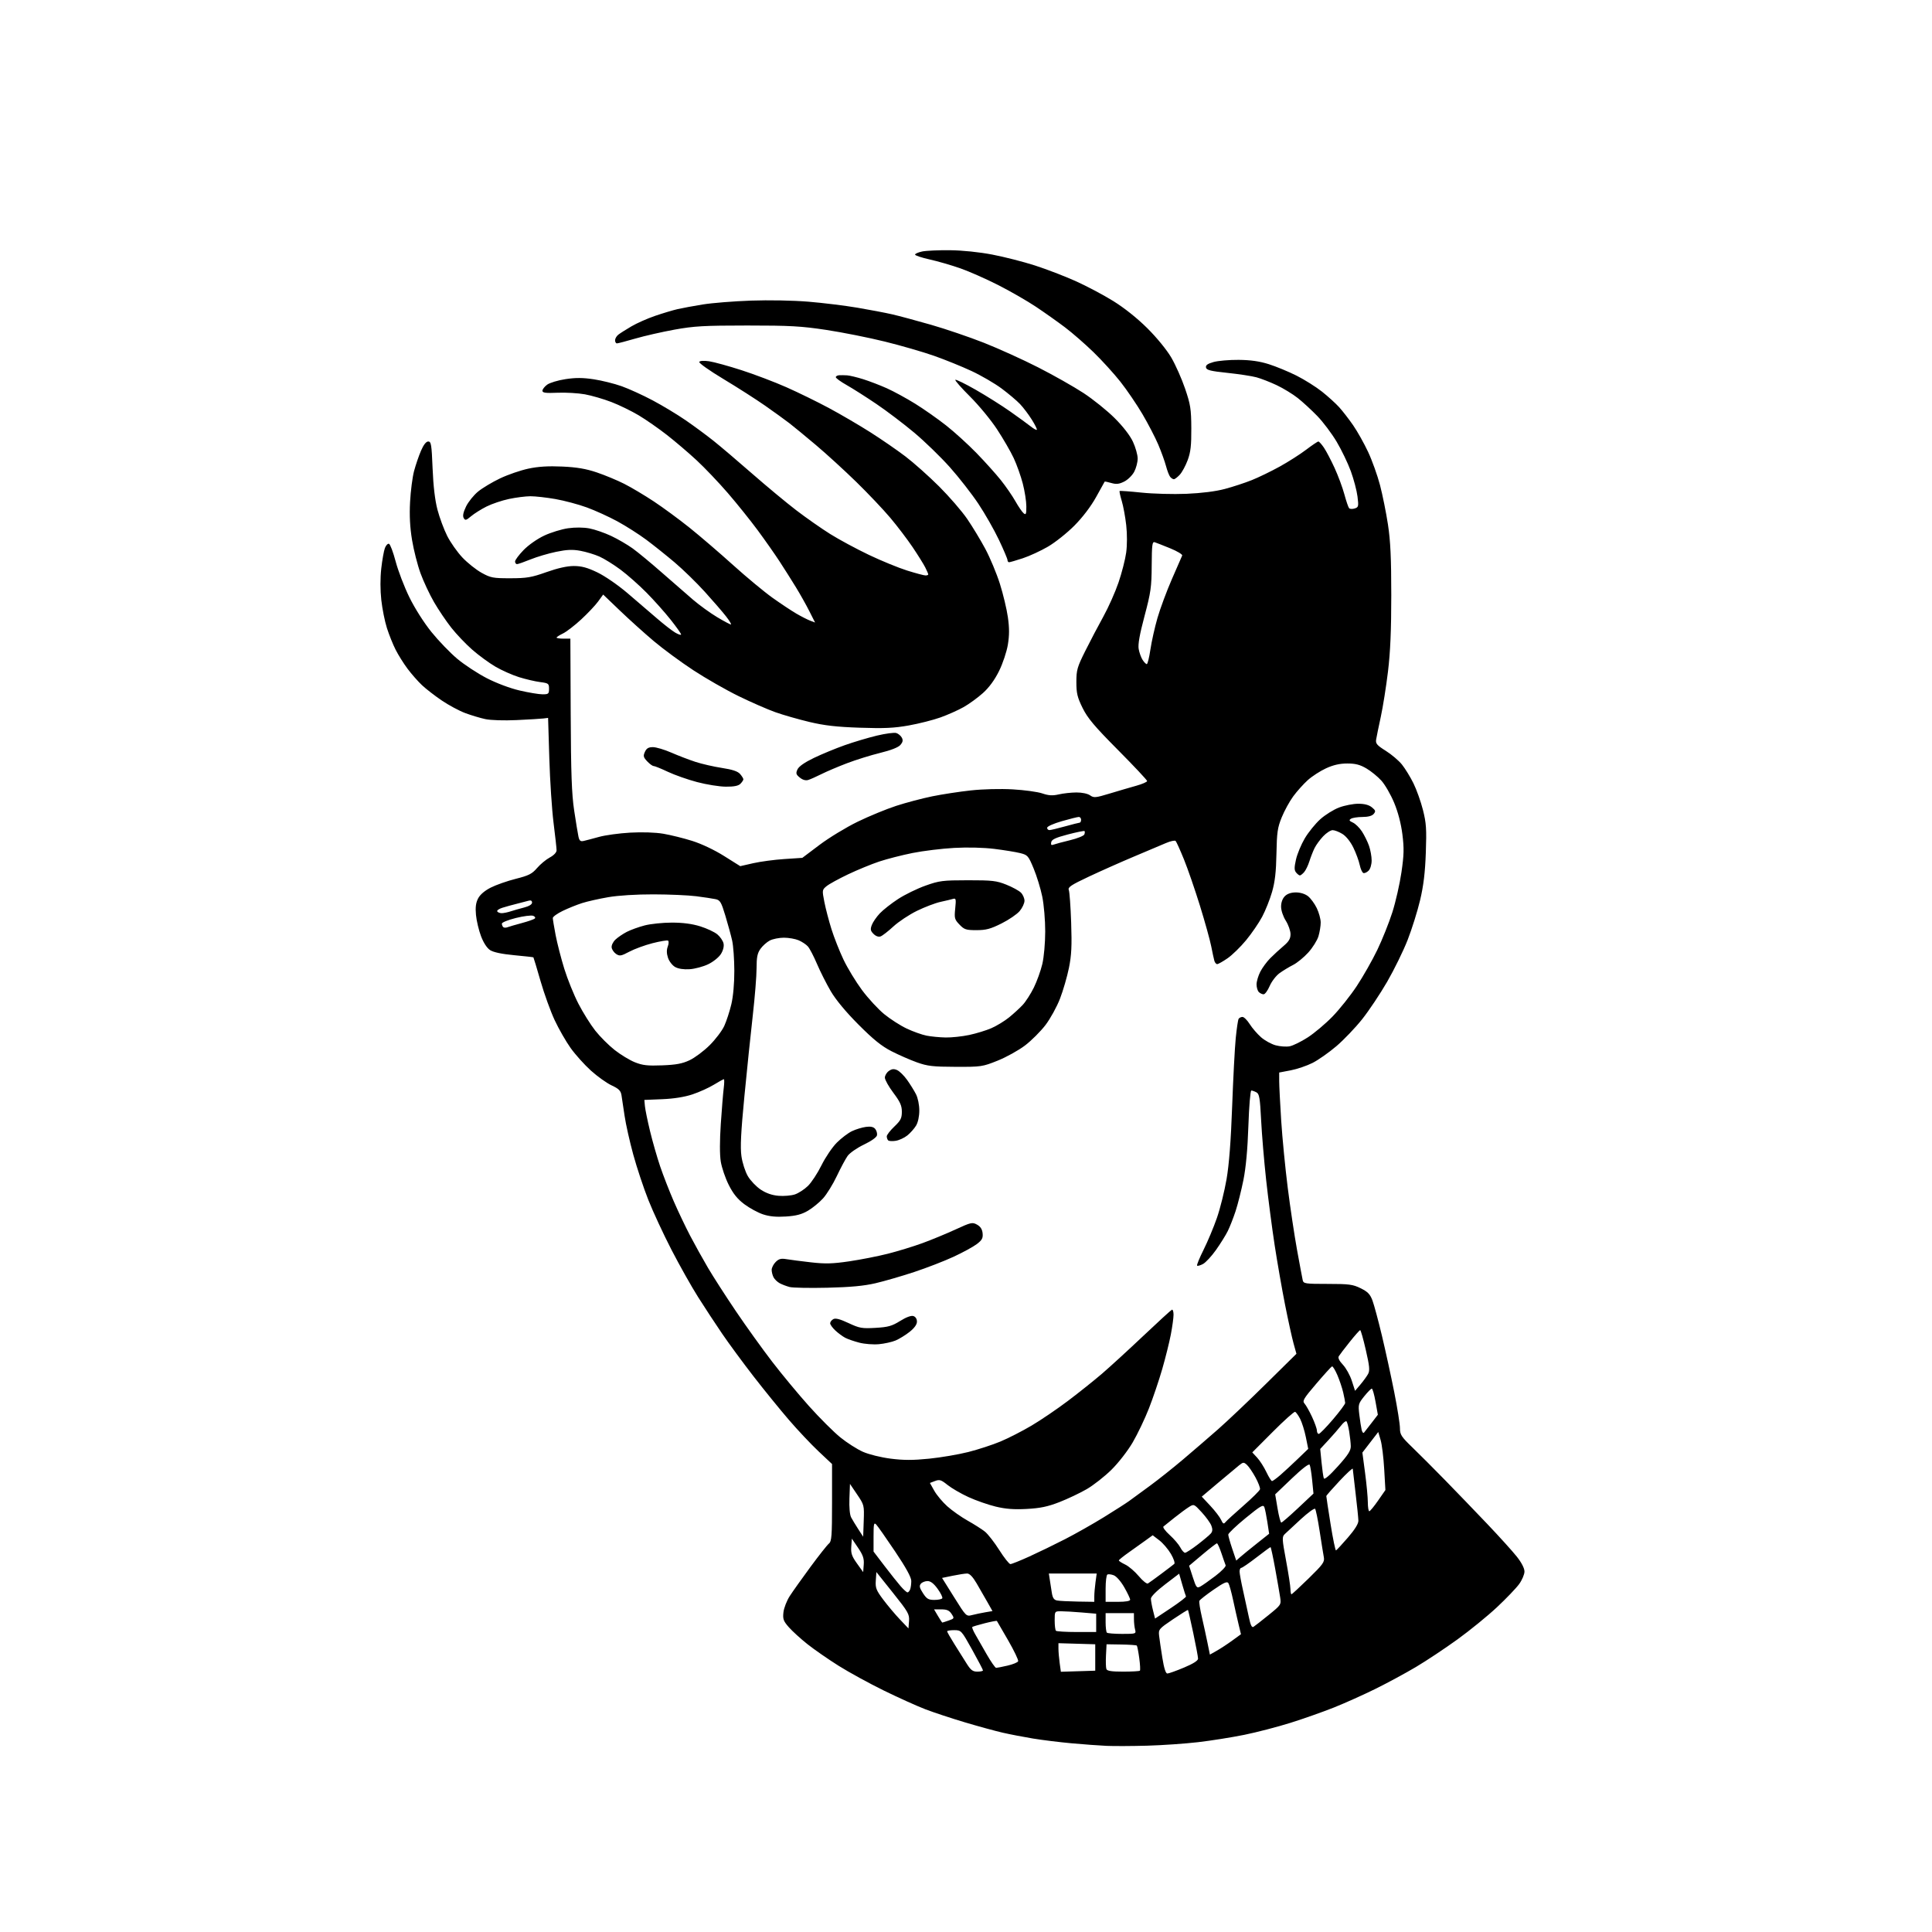<svg version="1.1" xmlns="http://www.w3.org/2000/svg" xmlns:xlink="http://www.w3.org/1999/xlink" width="1024" height="1024" viewBox="0 0 1024 1024"><path stroke="none" fill="black" fill-rule="evenodd" d="M608.0,925.249C600.025,925.473 590.35,925.514 586.5,925.342C582.65,925.169 574.325,924.558 568.0,923.985C561.675,923.412 552.45,922.275 547.5,921.457C542.55,920.639 535.35,919.251 531.5,918.372C527.65,917.493 518.65,915.031 511.5,912.901C504.35,910.771 494.9,907.649 490.5,905.964C486.1,904.279 476.2,899.816 468.5,896.046C460.8,892.275 450.0,886.364 444.5,882.909C439.0,879.454 431.562,874.296 427.971,871.447C424.38,868.598 419.942,864.559 418.109,862.472C415.207,859.166 414.837,858.141 415.243,854.536C415.5,852.259 417.002,848.394 418.582,845.948C420.161,843.502 425.103,836.55 429.563,830.5C434.023,824.45 438.421,818.882 439.336,818.128C440.789,816.929 441.0,814.166 441.0,796.36L441.0,775.965L433.837,769.232C429.897,765.53 422.803,758.0 418.073,752.5C413.342,747.0 404.936,736.65 399.394,729.5C393.851,722.35 386.398,712.225 382.83,707.0C379.263,701.775 373.499,693.0 370.022,687.5C366.544,682.0 360.21,670.75 355.945,662.5C351.681,654.25 346.141,642.325 343.636,636.0C341.13,629.675 337.536,618.866 335.65,611.98C333.763,605.094 331.695,595.869 331.053,591.48C330.411,587.091 329.668,582.15 329.402,580.5C329.013,578.085 327.988,577.064 324.148,575.267C321.524,574.038 316.581,570.502 313.162,567.409C309.744,564.315 304.925,558.95 302.453,555.486C299.981,552.021 296.175,545.382 293.996,540.732C291.817,536.082 288.435,526.724 286.482,519.937C284.528,513.15 282.833,507.511 282.715,507.406C282.597,507.301 277.983,506.79 272.463,506.27C265.926,505.654 261.493,504.714 259.751,503.572C258.098,502.49 256.259,499.657 254.939,496.16C253.763,493.047 252.566,487.996 252.278,484.936C251.9,480.902 252.208,478.498 253.401,476.191C254.448,474.166 256.899,472.071 260.146,470.426C262.951,469.004 268.904,466.92 273.373,465.793C280.259,464.058 281.98,463.187 284.645,460.087C286.374,458.075 289.411,455.555 291.395,454.487C293.546,453.328 295,451.795 295,450.686C295,449.663 294.28,443.128 293.401,436.163C292.522,429.198 291.509,413.825 291.151,402.0L290.5,380.5L288.0,380.808C286.625,380.978 280.254,381.362 273.842,381.661C267.144,381.974 260.083,381.755 257.246,381.146C254.53,380.564 249.722,379.12 246.562,377.937C243.402,376.755 237.82,373.76 234.158,371.282C230.496,368.804 225.764,365.14 223.642,363.138C221.52,361.137 218.088,357.231 216.015,354.459C213.941,351.686 211.095,347.147 209.689,344.372C208.283,341.598 206.21,336.441 205.084,332.914C203.957,329.386 202.612,322.675 202.096,318.0C201.518,312.77 201.51,306.353 202.076,301.32C202.582,296.821 203.45,291.947 204.004,290.488C204.559,289.03 205.534,288.011 206.173,288.224C206.811,288.437 208.395,292.636 209.694,297.555C210.992,302.475 214.255,311.0 216.945,316.5C219.809,322.355 224.668,330.009 228.668,334.966C232.426,339.622 238.576,346.008 242.336,349.158C246.095,352.309 253.122,356.927 257.951,359.421C263.144,362.102 270.275,364.782 275.404,365.978C280.175,367.09 285.635,368.0 287.539,368.0C290.702,368.0 291.0,367.747 291.0,365.061C291,362.308 290.7,362.084 286.25,361.511C283.637,361.174 278.616,360.001 275.091,358.904C271.566,357.807 265.941,355.306 262.591,353.347C259.241,351.388 253.716,347.345 250.312,344.363C246.909,341.381 241.917,336.141 239.218,332.72C236.519,329.299 232.39,323.185 230.043,319.132C227.695,315.08 224.473,308.199 222.882,303.839C221.291,299.48 219.271,291.546 218.393,286.207C217.284,279.472 216.965,273.286 217.35,266.0C217.655,260.225 218.606,252.872 219.463,249.661C220.32,246.45 221.972,241.612 223.134,238.911C224.499,235.736 225.858,234 226.976,234.0C228.508,234 228.772,235.631 229.283,248.25C229.662,257.607 230.548,265.125 231.862,270.144C232.963,274.347 235.287,280.607 237.028,284.055C238.768,287.502 242.393,292.65 245.085,295.496C247.776,298.342 252.346,301.982 255.239,303.585C260.073,306.263 261.312,306.499 270.5,306.488C279.212,306.477 281.675,306.058 289.619,303.238C295.611,301.11 300.592,300 304.147,300C308.23,300 311.278,300.825 316.578,303.365C320.543,305.265 327.497,310.047 332.55,314.348C337.472,318.539 344.495,324.562 348.156,327.733C351.818,330.905 356.205,334.313 357.906,335.307C359.608,336.3 361.0,336.738 361.0,336.28C361.0,335.822 358.514,332.309 355.475,328.474C352.436,324.638 346.698,318.204 342.725,314.175C338.751,310.146 332.52,304.634 328.879,301.925C325.237,299.217 320.197,296.09 317.678,294.976C315.16,293.862 310.651,292.498 307.657,291.944C303.468,291.17 300.496,291.293 294.755,292.479C290.653,293.326 284.539,295.14 281.168,296.51C277.797,297.879 274.581,299 274.02,299C273.459,299.0 273.0,298.366 273.0,297.592C273,296.817 275.036,294.088 277.525,291.527C280.114,288.863 284.797,285.586 288.469,283.868C291.999,282.216 297.681,280.469 301.095,279.987C304.868,279.453 309.3,279.488 312.397,280.075C315.199,280.607 320.361,282.384 323.868,284.026C327.376,285.667 332.553,288.678 335.373,290.717C338.193,292.756 345.124,298.491 350.776,303.462C356.428,308.433 363.853,314.898 367.276,317.829C370.699,320.76 376.451,324.922 380.058,327.079C383.665,329.235 386.965,331.0 387.392,331.0C387.819,331.0 386.683,329.087 384.867,326.75C383.052,324.413 377.981,318.541 373.599,313.702C369.217,308.863 362.002,301.834 357.566,298.081C353.13,294.329 346.35,288.914 342.5,286.047C338.65,283.181 331.815,278.826 327.312,276.371C322.808,273.915 315.483,270.577 311.034,268.953C306.584,267.329 299.072,265.325 294.341,264.5C289.609,263.675 283.659,263.008 281.119,263.017C278.579,263.027 273.462,263.679 269.749,264.465C266.035,265.252 260.685,267.058 257.858,268.477C255.032,269.897 251.357,272.205 249.692,273.606C247.021,275.853 246.559,275.963 245.762,274.539C245.144,273.436 245.544,271.507 247.023,268.452C248.214,265.992 251.078,262.431 253.388,260.539C255.697,258.646 260.958,255.497 265.079,253.54C269.199,251.583 275.93,249.267 280.035,248.393C285.3,247.272 290.594,246.944 298.0,247.281C305.723,247.632 310.559,248.452 316.283,250.383C320.563,251.827 327.088,254.535 330.783,256.4C334.477,258.266 341.55,262.471 346.5,265.744C351.45,269.017 360.019,275.318 365.543,279.746C371.066,284.174 381.416,293.058 388.543,299.488C395.669,305.919 405.1,313.742 409.5,316.875C413.9,320.007 419.599,323.788 422.165,325.277C424.731,326.767 427.995,328.428 429.418,328.969L432.005,329.952L428.971,323.942C427.302,320.637 424.094,314.922 421.842,311.242C419.59,307.563 415.685,301.39 413.165,297.526C410.645,293.662 405.423,286.225 401.561,281.0C397.699,275.775 390.588,266.92 385.758,261.323C380.928,255.725 373.495,247.917 369.238,243.971C364.982,240.024 357.9,233.985 353.5,230.549C349.1,227.113 342.38,222.435 338.566,220.153C334.752,217.871 328.227,214.692 324.066,213.089C319.905,211.485 313.575,209.644 310.0,208.997C306.425,208.35 299.9,207.973 295.5,208.16C289.168,208.429 287.5,208.21 287.5,207.108C287.5,206.342 288.625,204.891 290.0,203.883C291.375,202.876 295.75,201.557 299.722,200.953C305.089,200.137 308.936,200.157 314.696,201.03C318.96,201.676 325.61,203.327 329.474,204.698C333.338,206.069 340.775,209.464 346.0,212.243C351.225,215.022 359.1,219.776 363.5,222.808C367.9,225.84 374.517,230.727 378.204,233.667C381.892,236.607 391.117,244.443 398.704,251.081C406.292,257.719 416.775,266.424 422.0,270.425C427.225,274.427 435.325,280.098 440.0,283.027C444.675,285.957 453.9,290.93 460.5,294.078C467.1,297.227 476.236,300.972 480.802,302.402C485.368,303.831 489.755,305.0 490.552,305.0C491.348,305.0 492.0,304.753 492.0,304.45C492.0,304.148 491.27,302.461 490.379,300.7C489.487,298.94 486.482,294.125 483.701,290.0C480.92,285.875 475.617,278.9 471.916,274.5C468.215,270.1 460.083,261.518 453.844,255.429C447.605,249.339 438.0,240.562 432.5,235.924C427.0,231.285 420.676,226.08 418.448,224.357C416.219,222.633 410.441,218.457 405.608,215.075C400.774,211.694 390.785,205.302 383.408,200.872C376.031,196.441 370.275,192.365 370.616,191.812C370.988,191.21 373.088,191.08 375.868,191.488C378.416,191.862 386.125,193.982 393.0,196.2C399.875,198.418 410.605,202.494 416.845,205.257C423.084,208.021 433.209,212.976 439.345,216.269C445.48,219.562 455.308,225.306 461.184,229.033C467.06,232.76 475.477,238.557 479.888,241.914C484.299,245.272 492.316,252.413 497.704,257.783C503.092,263.154 509.805,270.912 512.622,275.024C515.44,279.136 519.787,286.325 522.283,291.0C524.78,295.675 528.233,303.959 529.958,309.408C531.682,314.857 533.591,322.833 534.199,327.132C535.011,332.873 535.006,336.747 534.182,341.722C533.558,345.487 531.485,351.681 529.514,355.669C527.186,360.378 524.254,364.385 520.979,367.329C518.235,369.796 513.629,373.146 510.745,374.773C507.86,376.399 502.35,378.86 498.5,380.24C494.65,381.62 487.087,383.539 481.693,384.503C473.875,385.901 468.602,386.144 455.693,385.703C443.375,385.282 436.987,384.552 429.0,382.652C423.225,381.279 415.125,378.958 411.0,377.494C406.875,376.031 398.1,372.196 391.5,368.973C384.9,365.749 374.1,359.573 367.5,355.247C360.9,350.921 351.45,343.964 346.5,339.786C341.55,335.609 333.493,328.351 328.596,323.658L319.691,315.126L317.012,318.813C315.538,320.841 311.488,325.128 308.013,328.339C304.537,331.551 300.187,334.897 298.346,335.775C296.506,336.652 295,337.625 294.999,337.935C294.999,338.246 296.643,338.5 298.653,338.5L302.307,338.5L302.483,378.5C302.621,409.84 303.016,420.882 304.309,429.5C305.216,435.55 306.238,441.781 306.58,443.347C307.077,445.623 307.633,446.099 309.351,445.718C310.533,445.455 314.2,444.49 317.5,443.573C320.8,442.655 328.244,441.639 334.042,441.313C340.382,440.958 347.358,441.189 351.542,441.894C355.369,442.539 362.244,444.239 366.821,445.673C371.771,447.224 378.625,450.467 383.743,453.681L392.346,459.082L399.265,457.508C403.07,456.643 410.472,455.653 415.713,455.308L425.243,454.682L434.371,447.804C439.392,444.021 448.45,438.514 454.5,435.567C460.55,432.619 469.775,428.818 475.0,427.119C480.225,425.42 488.798,423.152 494.051,422.079C499.304,421.005 508.529,419.592 514.551,418.937C520.957,418.24 530.157,418.008 536.724,418.376C542.897,418.722 549.956,419.688 552.412,420.522C555.844,421.687 557.875,421.808 561.189,421.043C563.56,420.496 567.762,420.038 570.527,420.024C573.472,420.01 576.466,420.638 577.753,421.54C579.766,422.95 580.651,422.868 588.226,420.571C592.777,419.191 599.087,417.341 602.25,416.46C605.413,415.579 608.0,414.455 608.0,413.962C608.0,413.469 601.045,406.06 592.545,397.498C580.042,384.903 576.462,380.652 573.795,375.236C571.015,369.588 570.5,367.443 570.5,361.507C570.5,355.119 570.936,353.599 575.236,344.986C577.84,339.769 582.157,331.555 584.828,326.733C587.5,321.912 591.104,313.812 592.838,308.733C594.572,303.655 596.4,296.526 596.9,292.89C597.437,288.989 597.446,283.036 596.923,278.361C596.436,274.006 595.37,268.226 594.555,265.518C593.74,262.809 593.227,260.44 593.414,260.252C593.602,260.065 598.801,260.439 604.968,261.085C611.134,261.731 621.877,262.021 628.84,261.729C636.844,261.395 644.327,260.449 649.187,259.157C653.414,258.033 659.831,255.931 663.445,254.485C667.06,253.039 673.726,249.807 678.259,247.303C682.791,244.798 689.093,240.781 692.261,238.375C695.43,235.969 698.355,234.003 698.761,234.007C699.168,234.011 700.491,235.473 701.703,237.257C702.915,239.041 705.455,243.875 707.349,248.0C709.242,252.125 711.58,258.425 712.544,262.0C713.508,265.575 714.635,268.882 715.048,269.349C715.461,269.816 716.79,269.884 718.002,269.499C720.049,268.85 720.155,268.399 719.5,263.15C719.112,260.043 717.524,254.016 715.97,249.758C714.417,245.5 711.034,238.467 708.454,234.129C705.874,229.792 701.263,223.662 698.207,220.507C695.151,217.352 690.481,213.056 687.83,210.96C685.178,208.864 680.164,205.805 676.688,204.162C673.211,202.52 668.372,200.636 665.933,199.976C663.495,199.316 656.555,198.258 650.511,197.624C641.585,196.689 639.461,196.157 639.198,194.792C638.961,193.561 640.03,192.783 643.187,191.886C645.559,191.212 651.55,190.696 656.5,190.739C662.82,190.794 667.584,191.475 672.5,193.025C676.35,194.239 682.958,196.97 687.184,199.094C691.41,201.218 697.485,205.035 700.684,207.576C703.883,210.116 707.986,213.839 709.803,215.848C711.619,217.856 714.939,222.147 717.179,225.381C719.42,228.616 722.992,234.974 725.118,239.511C727.244,244.047 730.087,251.976 731.435,257.13C732.784,262.283 734.678,271.675 735.645,278.0C736.981,286.743 737.402,295.733 737.404,315.5C737.405,334.106 736.907,345.624 735.652,356.0C734.688,363.975 732.97,374.775 731.834,380.0C730.698,385.225 729.592,390.625 729.375,392.0C729.041,394.114 729.829,395.032 734.481,397.947C737.506,399.842 741.361,403.11 743.048,405.209C744.734,407.308 747.47,411.757 749.126,415.096C750.783,418.435 753.061,424.814 754.188,429.27C755.95,436.24 756.164,439.412 755.714,451.937C755.334,462.531 754.507,469.392 752.68,477.111C751.298,482.947 748.323,492.44 746.069,498.206C743.814,503.972 738.939,513.93 735.235,520.334C731.531,526.738 725.575,535.662 722.0,540.165C718.425,544.668 712.281,551.103 708.346,554.464C704.411,557.826 698.717,561.828 695.693,563.358C692.669,564.888 687.451,566.662 684.097,567.299L678.0,568.458L678.002,572.979C678.003,575.465 678.48,584.925 679.064,594.0C679.647,603.075 681.203,619.05 682.521,629.5C683.839,639.95 686.063,654.8 687.463,662.5C688.862,670.2 690.211,677.4 690.46,678.5C690.884,680.372 691.73,680.5 703.706,680.5C715.053,680.5 717.031,680.761 721.19,682.81C724.958,684.666 726.188,685.944 727.443,689.31C728.302,691.615 730.561,700.025 732.464,708.0C734.366,715.975 737.29,729.385 738.962,737.801C740.633,746.216 742.0,754.833 742.0,756.95C742.0,760.383 742.712,761.487 748.583,767.15C752.204,770.642 760,778.45 765.908,784.5C771.816,790.55 781.889,801.007 788.292,807.738C794.696,814.469 801.75,822.272 803.967,825.078C806.471,828.246 808.0,831.226 808.0,832.94C808.0,834.458 806.728,837.455 805.173,839.6C803.618,841.745 798.331,847.263 793.423,851.863C788.515,856.463 779.1,864.131 772.5,868.905C765.9,873.678 756.0,880.256 750.5,883.524C745.0,886.791 735.325,892.021 729.0,895.146C722.675,898.27 712.775,902.711 707.0,905.014C701.225,907.317 690.875,910.968 684.0,913.128C677.125,915.287 666.1,918.152 659.5,919.494C652.9,920.835 641.875,922.587 635.0,923.387C628.125,924.187 615.975,925.025 608.0,925.249zM618.726,887.0C619.452,887.0 623.41,885.588 627.523,883.861C632.443,881.796 634.998,880.172 634.995,879.111C634.992,878.225 633.847,872.118 632.451,865.54C631.055,858.961 629.795,853.462 629.652,853.319C629.509,853.175 625.918,855.408 621.672,858.279C614.216,863.322 613.967,863.619 614.353,867.0C614.572,868.925 615.35,874.212 616.08,878.75C616.964,884.243 617.848,887.0 618.726,887.0zM518.013,886.0C519.656,886.0 521.0,885.706 521.0,885.347C521.0,884.987 518.413,880.045 515.25,874.363C509.552,864.127 509.466,864.033 505.75,864.017C503.688,864.008 502.0,864.289 502.0,864.642C502.0,864.995 503.73,868.033 505.844,871.392C507.958,874.751 510.888,879.413 512.356,881.75C514.526,885.206 515.583,886.0 518.013,886.0zM571.391,885.786L580.5,885.5L580.5,878.5L580.5,871.5L570.75,871.214L561.0,870.928L561.0,873.824C561.0,875.417 561.288,878.825 561.641,881.396L562.282,886.071L571.391,885.786zM595.302,886.0C599.903,886.0 603.892,885.775 604.168,885.499C604.443,885.223 604.289,882.219 603.824,878.822C603.36,875.425 602.777,872.443 602.529,872.195C602.281,871.947 598.573,871.689 594.289,871.622L586.5,871.5L586.196,877.388C586.029,880.626 586.127,883.889 586.415,884.638C586.798,885.637 589.166,886.0 595.302,886.0zM527.968,884.0C528.452,884.0 531.18,883.462 534.03,882.804C536.881,882.146 539.406,881.104 539.642,880.49C539.878,879.875 537.497,874.901 534.352,869.436C531.206,863.971 528.517,859.34 528.377,859.145C528.237,858.949 525.335,859.497 521.928,860.362C518.521,861.226 515.55,862.117 515.326,862.341C515.102,862.565 515.783,864.267 516.84,866.124C517.896,867.981 520.634,872.763 522.925,876.75C525.215,880.737 527.484,884.0 527.968,884.0zM644.884,874.936C646.873,873.814 650.578,871.383 653.118,869.534L657.736,866.172L656.451,860.836C655.744,857.901 654.443,852.125 653.56,848.0C652.677,843.875 651.564,839.878 651.086,839.117C650.401,838.026 648.729,838.764 643.152,842.617C639.266,845.303 635.904,847.95 635.682,848.5C635.459,849.05 636.054,852.875 637.003,857.0C637.952,861.125 639.3,867.307 639.998,870.739L641.268,876.977L644.884,874.936zM594.783,866.0C602.021,866.0 602.216,865.936 601.63,863.75C601.299,862.513 601.021,860.038 601.014,858.25L601.0,855.0L593.5,855.0L586.0,855.0L586.0,859.833C586.0,862.492 586.3,864.967 586.667,865.333C587.033,865.7 590.686,866.0 594.783,866.0zM570.667,865.0L581.0,865.0L581.0,860.147L581.0,855.293L573.349,854.647C569.141,854.291 564.191,854.0 562.349,854.0C559.012,854.0 559.0,854.018 559.0,858.833C559.0,861.492 559.3,863.967 559.667,864.333C560.033,864.7 564.983,865.0 570.667,865.0zM481.801,859.183C482.078,855.583 481.395,854.382 473.301,844.244L464.5,833.22L464.192,837.692C463.92,841.631 464.39,842.84 468.131,847.832C470.467,850.95 474.43,855.66 476.939,858.299L481.5,863.098L481.801,859.183zM664.376,862.258C665.051,861.841 668.641,859.038 672.353,856.03C679.045,850.606 679.096,850.526 678.495,846.53C678.161,844.313 676.964,837.438 675.836,831.25C674.707,825.062 673.614,820.0 673.407,820.0C673.2,820.0 669.827,822.475 665.912,825.5C661.997,828.525 658.39,831.0 657.897,831.0C657.403,831.0 657.0,831.864 657.0,832.921C657.0,833.978 657.847,838.59 658.881,843.171C659.916,847.752 661.299,854.091 661.955,857.258C662.805,861.366 663.499,862.799 664.376,862.258zM499.45,860.0C499.588,860.0 501.104,859.511 502.817,858.914C505.84,857.86 505.886,857.755 504.352,855.414C503.133,853.554 501.887,853.0 498.919,853.0L495.067,853.0L497.133,856.5C498.268,858.425 499.311,860.0 499.45,860.0zM620.579,852.304C625.184,849.239 628.793,846.455 628.599,846.116C628.404,845.777 627.508,842.932 626.607,839.794L624.97,834.088L617.489,839.794C613.057,843.174 610.007,846.237 610.004,847.307C610.002,848.301 610.496,851.086 611.103,853.495L612.206,857.876L620.579,852.304zM515.305,855.996C517.062,855.549 520.194,854.895 522.264,854.543L526.028,853.904L523.378,849.202C521.92,846.616 519.343,842.138 517.652,839.25C515.586,835.722 513.929,834.0 512.599,834.0C511.511,834.0 508.075,834.526 504.963,835.169L499.306,836.337L505.708,846.573C512.103,856.796 512.114,856.807 515.305,855.996zM571.25,848.864L580.0,849.0L580.0,846.14C580.0,844.566 580.286,841.191 580.636,838.64L581.272,834.0L568.591,834.0L555.909,834.0L556.408,837.25C556.682,839.038 557.167,842.158 557.486,844.185C557.922,846.954 558.617,847.976 560.283,848.299C561.502,848.535 566.438,848.789 571.25,848.864zM592.5,849.0C596.659,849.0 599.0,848.594 599.0,847.872C599.0,847.251 597.6,844.296 595.888,841.304C594.098,838.175 591.726,835.466 590.304,834.926C588.945,834.409 587.42,834.24 586.916,834.552C586.412,834.863 586.0,838.241 586.0,842.059L586.0,849.0L592.5,849.0zM495.191,847.988C497.221,847.994 499.125,847.606 499.423,847.125C499.72,846.644 498.619,844.394 496.976,842.125C494.923,839.291 493.245,838.0 491.616,838.0C490.312,838.0 488.713,838.641 488.063,839.424C487.13,840.548 487.367,841.597 489.191,844.411C491.147,847.43 492.065,847.977 495.191,847.988zM684.504,845.0C684.782,845.0 688.877,841.218 693.605,836.595C701.253,829.118 702.141,827.877 701.659,825.345C701.361,823.78 700.36,817.55 699.434,811.5C698.507,805.45 697.426,800.143 697.031,799.706C696.635,799.269 693.228,801.744 689.46,805.206C685.691,808.668 681.868,812.215 680.965,813.089C679.442,814.562 679.49,815.585 681.629,827.089C682.897,833.915 683.95,840.737 683.968,842.25C683.985,843.763 684.227,845.0 684.504,845.0zM480.997,844.0C481.431,844.0 482.059,843.288 482.393,842.418C482.727,841.548 483.0,839.541 483.0,837.958C483.0,836.003 480.245,830.975 474.414,822.29C469.692,815.255 465.192,808.841 464.414,808.036C463.191,806.769 463.0,807.638 463.0,814.467L463.0,822.362L468.75,829.903C471.913,834.05 475.784,838.918 477.354,840.722C478.923,842.525 480.562,844.0 480.997,844.0zM636.203,840.891C637.322,840.293 640.905,837.774 644.166,835.294C647.427,832.814 649.88,830.271 649.616,829.642C649.353,829.014 648.35,826.138 647.386,823.25C646.423,820.362 645.35,818.0 645.003,818.0C644.655,818.0 641.195,820.674 637.312,823.942L630.253,829.884L632.211,835.932C634.013,841.494 634.333,841.892 636.203,840.891zM608.422,839.276C609.015,838.93 612.2,836.629 615.5,834.162C618.8,831.695 621.898,829.329 622.384,828.904C622.874,828.476 622.084,826.113 620.612,823.6C619.151,821.107 616.378,817.865 614.45,816.394L610.944,813.72L607.222,816.422C605.175,817.908 601.143,820.783 598.262,822.812C595.381,824.84 593.018,826.754 593.012,827.065C593.005,827.375 594.528,828.358 596.395,829.248C598.262,830.139 601.489,832.901 603.567,835.386C605.644,837.872 607.829,839.622 608.422,839.276zM457.801,829.253C458.041,826.077 457.422,824.247 454.801,820.376L451.5,815.5L451.192,819.756C450.939,823.257 451.472,824.832 454.192,828.633L457.5,833.254L457.801,829.253zM535.535,829.0C536.187,829.0 540.721,827.183 545.61,824.961C550.5,822.74 559.0,818.612 564.5,815.788C570.0,812.964 579.22,807.748 584.988,804.196C590.757,800.644 596.832,796.751 598.488,795.544C600.145,794.337 605.1,790.711 609.5,787.485C613.9,784.26 621.775,778.001 627.0,773.577C632.225,769.153 640.55,761.979 645.5,757.634C650.45,753.289 661.843,742.49 670.817,733.637L687.135,717.54L685.605,712.02C684.763,708.984 682.736,699.75 681.101,691.5C679.465,683.25 676.989,669.075 675.597,660.0C674.206,650.925 672.18,635.4 671.094,625.5C670.009,615.6 668.807,601.295 668.423,593.712C667.826,581.902 667.468,579.786 665.929,578.962C664.94,578.433 663.721,578.0 663.219,578.0C662.717,578.0 662.019,586.438 661.669,596.75C661.247,609.172 660.358,618.854 659.035,625.439C657.936,630.906 656.067,638.331 654.881,641.939C653.695,645.548 651.832,650.3 650.74,652.5C649.649,654.7 646.837,659.209 644.492,662.52C642.146,665.832 639.051,669.17 637.615,669.939C636.178,670.707 634.77,671.104 634.486,670.819C634.201,670.535 635.747,666.746 637.92,662.401C640.093,658.055 643.276,650.451 644.995,645.502C646.713,640.553 649.01,631.328 650.099,625.002C651.442,617.207 652.397,604.798 653.064,586.5C653.605,571.65 654.46,555.338 654.964,550.251C655.468,545.164 656.159,540.551 656.499,540.001C656.84,539.45 657.761,539.0 658.546,539.0C659.332,539.0 661.052,540.707 662.369,542.792C663.686,544.878 666.385,548.009 668.368,549.75C670.351,551.491 673.851,553.421 676.146,554.039C678.441,554.657 681.768,554.891 683.54,554.559C685.311,554.226 689.627,552.107 693.13,549.849C696.634,547.592 702.547,542.608 706.27,538.774C709.994,534.94 715.768,527.685 719.103,522.651C722.437,517.618 727.334,509.0 729.985,503.5C732.636,498.0 736.236,489.0 737.985,483.5C739.734,478.0 741.899,468.473 742.795,462.329C744.144,453.079 744.23,449.618 743.294,442.207C742.573,436.492 740.988,430.431 738.911,425.442C737.122,421.144 734.085,415.886 732.163,413.758C730.24,411.63 726.662,408.714 724.211,407.278C720.825,405.293 718.394,404.667 714.082,404.667C710.122,404.667 706.724,405.437 702.834,407.218C699.768,408.622 695.401,411.45 693.129,413.502C690.857,415.555 687.401,419.411 685.448,422.071C683.495,424.731 680.747,429.739 679.34,433.2C677.118,438.669 676.752,441.196 676.542,452.496C676.363,462.107 675.757,467.386 674.219,472.73C673.075,476.707 670.712,482.637 668.969,485.908C667.225,489.179 663.387,494.778 660.44,498.351C657.493,501.924 653.07,506.232 650.611,507.924C648.152,509.616 645.689,511 645.137,511.0C644.586,511.0 643.91,510.212 643.636,509.25C643.362,508.288 642.608,504.8 641.96,501.5C641.312,498.2 638.621,488.525 635.98,480.0C633.338,471.475 629.532,460.45 627.521,455.5C625.51,450.55 623.525,446.152 623.11,445.728C622.695,445.303 620.363,445.809 617.928,446.853C615.492,447.897 607.875,451.117 601.0,454.01C594.125,456.902 583.387,461.676 577.137,464.618C567.614,469.102 565.89,470.254 566.491,471.734C566.886,472.705 567.448,480.489 567.739,489.031C568.16,501.357 567.916,506.307 566.557,513.016C565.615,517.665 563.483,524.999 561.819,529.313C560.155,533.628 556.703,539.906 554.147,543.264C551.591,546.623 546.722,551.492 543.327,554.083C539.931,556.675 533.406,560.3 528.827,562.139C520.741,565.386 520.095,565.481 506.5,565.44C494.454,565.403 491.593,565.073 486.0,563.075C482.425,561.798 476.35,559.139 472.5,557.167C467.253,554.478 462.871,550.941 455.0,543.04C448.304,536.319 442.982,529.905 440.311,525.339C438.007,521.401 434.721,514.884 433.008,510.859C431.295,506.833 429.13,502.681 428.197,501.632C427.263,500.582 425.052,499.111 423.282,498.362C421.512,497.613 418.002,497 415.482,497C412.962,497 409.609,497.668 408.029,498.485C406.45,499.302 404.222,501.284 403.079,502.889C401.428,505.208 401,507.319 400.999,513.154C400.999,517.194 400.103,528.375 399.009,538.0C397.914,547.625 395.908,566.978 394.551,581.007C392.699,600.151 392.305,608.081 392.972,612.799C393.466,616.294 394.976,620.989 396.372,623.371C397.753,625.728 400.822,628.942 403.192,630.513C406.084,632.431 409.188,633.511 412.638,633.799C415.464,634.036 419.351,633.709 421.277,633.074C423.202,632.438 426.32,630.42 428.205,628.589C430.091,626.758 433.333,621.82 435.411,617.615C437.489,613.41 441.141,608.017 443.528,605.63C445.914,603.244 449.536,600.499 451.575,599.531C453.615,598.564 456.926,597.551 458.933,597.282C461.483,596.94 462.972,597.261 463.874,598.348C464.584,599.204 465.015,600.713 464.833,601.702C464.633,602.783 461.86,604.762 457.879,606.665C454.237,608.405 450.355,611.105 449.251,612.665C448.147,614.224 445.572,619.033 443.529,623.35C441.486,627.668 438.206,632.98 436.241,635.155C434.275,637.331 430.67,640.281 428.228,641.712C424.906,643.659 421.959,644.431 416.523,644.78C411.408,645.108 407.814,644.765 404.379,643.619C401.696,642.725 397.25,640.307 394.5,638.246C390.877,635.532 388.601,632.71 386.236,628.0C384.44,624.425 382.547,618.884 382.028,615.686C381.435,612.032 381.438,604.604 382.037,595.686C382.562,587.884 383.26,579.362 383.589,576.75C383.918,574.138 383.95,572.0 383.66,572.0C383.37,572.0 380.965,573.325 378.316,574.945C375.667,576.564 370.575,578.861 367.0,580.048C362.806,581.441 357.133,582.345 351.01,582.595L341.52,582.984L341.817,586.242C341.98,588.034 343.201,594.0 344.53,599.5C345.858,605.0 348.27,613.411 349.889,618.191C351.509,622.971 354.752,631.296 357.096,636.691C359.44,642.086 363.363,650.325 365.813,655.0C368.263,659.675 372.515,667.325 375.263,672.0C378.011,676.675 384.67,687.025 390.062,695.0C395.453,702.975 404.105,715.019 409.288,721.765C414.471,728.51 423.277,739.119 428.857,745.341C434.437,751.563 441.873,758.982 445.382,761.829C448.89,764.675 454.274,768.116 457.346,769.474C460.519,770.878 466.863,772.449 472.034,773.112C478.934,773.997 483.882,774.001 492.482,773.129C498.722,772.496 508.062,770.904 513.238,769.592C518.413,768.279 526.04,765.792 530.186,764.066C534.332,762.34 541.761,758.543 546.695,755.627C551.629,752.712 560.353,746.786 566.083,742.458C571.812,738.131 579.875,731.697 584.0,728.162C588.125,724.626 597.979,715.606 605.897,708.116C613.816,700.627 620.678,694.35 621.147,694.167C621.616,693.983 622.0,695.181 622.0,696.829C622.0,698.476 621.354,703.201 620.564,707.328C619.775,711.456 617.722,719.699 616.004,725.646C614.285,731.593 611.114,740.969 608.957,746.48C606.8,751.991 602.93,760.1 600.356,764.5C597.722,769.004 592.799,775.34 589.089,779.0C585.465,782.575 579.575,787.196 576.0,789.269C572.425,791.342 565.9,794.439 561.5,796.151C555.329,798.553 551.387,799.379 544.254,799.768C537.454,800.139 533.087,799.811 527.754,798.529C523.764,797.57 517.261,795.299 513.303,793.482C509.344,791.665 504.354,788.772 502.215,787.052C498.826,784.329 497.973,784.06 495.598,784.963L492.872,785.999L495.186,790.127C496.459,792.398 499.566,796.11 502.091,798.378C504.617,800.645 509.49,804.075 512.922,806.0C516.354,807.925 520.456,810.536 522.038,811.802C523.619,813.069 527.036,817.456 529.631,821.552C532.226,825.649 534.883,829.0 535.535,829.0zM657.364,825.256C658.539,824.223 662.462,821.025 666.083,818.15L672.666,812.922L671.738,806.792C671.228,803.42 670.508,799.843 670.138,798.843C669.562,797.286 668.141,798.108 660.233,804.577C655.155,808.731 651.0,812.688 651.0,813.371C651.0,814.053 651.951,817.429 653.114,820.873L655.229,827.134L657.364,825.256zM628.102,823.0C628.679,823.0 631.726,821.02 634.871,818.599C638.017,816.178 641.143,813.533 641.817,812.721C642.695,811.662 642.761,810.502 642.049,808.629C641.503,807.192 639.201,804.004 636.935,801.545C632.845,797.108 632.795,797.088 630.157,798.742C628.696,799.659 625.25,802.201 622.5,804.391C619.75,806.581 617.115,808.697 616.644,809.093C616.173,809.489 617.664,811.509 619.958,813.581C622.252,815.654 624.787,818.621 625.59,820.175C626.394,821.729 627.524,823.0 628.102,823.0zM708.112,821.746C708.448,821.611 711.261,818.578 714.362,815.007C718.05,810.76 719.989,807.648 719.969,806.007C719.952,804.628 719.286,798.1 718.49,791.5C717.693,784.9 717.02,779.05 716.992,778.5C716.965,777.95 713.806,780.85 709.971,784.945C706.137,789.039 702.987,792.639 702.971,792.945C702.955,793.25 703.968,799.911 705.221,807.746C706.474,815.582 707.775,821.882 708.112,821.746zM457.793,806.101C458.081,797.828 458.029,797.619 454.293,792.101L450.5,786.5L450.208,794.238C450.033,798.894 450.394,802.876 451.116,804.238C451.775,805.482 453.482,808.3 454.908,810.5L457.5,814.5L457.793,806.101zM649.45,806.837C650.028,806.102 654.325,802.162 659.0,798.082C663.675,794.002 667.644,790.071 667.82,789.346C667.997,788.622 666.918,785.783 665.424,783.037C663.929,780.291 661.894,777.309 660.902,776.411C659.229,774.897 658.927,774.914 656.76,776.639C655.474,777.663 650.493,781.819 645.691,785.875L636.96,793.249L641.484,798.086C643.972,800.746 646.546,804.104 647.204,805.548C648.152,807.628 648.618,807.896 649.45,806.837zM679.112,807.0C679.509,807.0 683.509,803.543 688,799.318L696.166,791.636L695.472,784.568C695.091,780.681 694.491,776.982 694.139,776.349C693.746,775.64 690.112,778.433 684.688,783.616L675.875,792.034L677.133,799.517C677.824,803.633 678.715,807.0 679.112,807.0zM725.75,800.988C726.163,800.982 728.253,798.452 730.395,795.366L734.291,789.755L733.655,778.628C733.305,772.507 732.452,765.585 731.759,763.245L730.5,758.99L726.293,764.446L722.086,769.902L723.524,780.701C724.314,786.64 724.97,793.638 724.98,796.25C724.991,798.862 725.337,800.995 725.75,800.988zM674.201,785.0C674.602,785.0 676.612,783.538 678.668,781.75C680.724,779.962 684.876,776.121 687.895,773.214L693.385,767.928L692.128,761.714C691.437,758.296 690.083,753.953 689.12,752.061C688.156,750.17 686.942,748.481 686.421,748.307C685.9,748.133 680.583,752.898 674.604,758.896L663.734,769.8L666.318,772.587C667.739,774.12 669.93,777.54 671.187,780.187C672.444,782.834 673.8,785.0 674.201,785.0zM709.085,777.195C714.494,771.181 715.987,768.852 715.94,766.503C715.908,764.851 715.528,761.358 715.097,758.74C714.667,756.123 714.025,753.691 713.671,753.338C713.317,752.984 712.016,754.001 710.78,755.597C709.543,757.194 706.553,760.634 704.136,763.243L699.74,767.985L700.441,775.095C700.826,779.005 701.373,782.807 701.655,783.544C701.983,784.399 704.671,782.102 709.085,777.195zM698.97,760.0C699.504,760.0 702.879,756.556 706.47,752.347C710.062,748.138 712.989,744.201 712.976,743.597C712.962,742.994 712.494,740.516 711.935,738.09C711.376,735.665 709.974,731.486 708.82,728.803C707.666,726.121 706.391,724.055 705.987,724.213C705.582,724.371 701.821,728.516 697.628,733.424C690.885,741.316 690.17,742.53 691.434,743.927C692.22,744.796 694.015,747.98 695.422,751.003C696.829,754.026 697.985,757.288 697.99,758.25C697.996,759.212 698.437,760.0 698.97,760.0zM722.949,759.323C723.331,758.87 725.14,756.552 726.968,754.172L730.292,749.843L729.055,742.922C728.375,739.115 727.485,736.0 727.077,736.0C726.669,736.0 724.862,737.833 723.061,740.073C719.958,743.935 719.823,744.442 720.468,749.823C720.842,752.946 721.397,756.545 721.701,757.823C722.005,759.101 722.566,759.776 722.949,759.323zM721.041,733.833C722.594,732 724.418,729.494 725.094,728.264C726.109,726.418 725.903,724.199 723.911,715.515C722.585,709.732 721.243,705.001 720.929,705.001C720.616,705 718.115,707.812 715.374,711.25C712.632,714.688 710.025,718.101 709.582,718.836C709.055,719.709 709.814,721.271 711.767,723.336C713.412,725.076 715.536,728.9 716.487,731.833L718.216,737.166L721.041,733.833zM465.824,712.452C462.896,712.72 458.25,712.361 455.5,711.655C452.75,710.949 449.375,709.783 448.0,709.064C446.625,708.344 444.262,706.601 442.75,705.191C441.238,703.78 440.0,702.057 440.0,701.363C440.0,700.668 440.744,699.683 441.653,699.174C442.832,698.514 445.148,699.11 449.719,701.249C455.564,703.984 456.829,704.209 464.037,703.792C470.739,703.404 472.728,702.847 477.088,700.136C480.319,698.128 482.932,697.161 484.116,697.537C485.257,697.899 486.0,699.061 486.0,700.483C486.0,702.02 484.647,703.903 482.088,705.93C479.937,707.634 476.595,709.689 474.662,710.497C472.729,711.304 468.752,712.184 465.824,712.452zM438.5,682.525C429.15,682.746 420.15,682.572 418.5,682.137C416.85,681.703 414.498,680.809 413.273,680.151C412.048,679.493 410.586,678.094 410.023,677.043C409.46,675.992 409.0,674.202 409.0,673.066C409.0,671.93 409.951,670.049 411.113,668.887C412.792,667.208 413.97,666.9 416.863,667.388C418.863,667.725 424.704,668.48 429.842,669.066C437.426,669.93 441.239,669.829 450.111,668.528C456.12,667.647 465.335,665.835 470.587,664.503C475.839,663.171 484.043,660.659 488.818,658.921C493.593,657.182 501.486,653.926 506.357,651.685C514.676,647.858 515.376,647.7 517.857,649.086C519.677,650.103 520.595,651.536 520.806,653.687C521.057,656.243 520.497,657.282 517.736,659.388C515.879,660.804 510.341,663.825 505.43,666.102C500.518,668.378 491.1,672.025 484.5,674.206C477.9,676.387 468.675,679.06 464.0,680.147C457.904,681.564 450.692,682.236 438.5,682.525zM474.77,604.648C472.971,604.938 471.163,604.836 470.75,604.421C470.337,604.006 470.0,603.049 470.0,602.293C470.0,601.538 471.8,599.208 474.0,597.115C477.384,593.896 478.0,592.685 478.0,589.254C478.0,586.001 477.11,584.014 473.5,579.212C471.025,575.919 469.0,572.3 469.0,571.169C469.0,570.039 469.952,568.446 471.116,567.631C472.723,566.506 473.787,566.401 475.536,567.198C476.802,567.775 479.163,570.104 480.782,572.374C482.4,574.643 484.518,578.049 485.487,579.942C486.503,581.925 487.25,585.585 487.25,588.576C487.25,591.739 486.571,594.888 485.513,596.634C484.558,598.21 482.486,600.539 480.908,601.81C479.33,603.08 476.568,604.357 474.77,604.648zM351.0,564.658C358.348,564.374 361.633,563.758 365.5,561.94C368.25,560.646 373.037,557.068 376.137,553.987C379.238,550.906 382.727,546.295 383.891,543.74C385.054,541.185 386.732,536.036 387.619,532.297C388.605,528.14 389.222,521.228 389.206,514.5C389.192,508.45 388.673,501.25 388.052,498.5C387.431,495.75 385.812,489.822 384.453,485.328C382.258,478.064 381.678,477.09 379.242,476.568C377.734,476.244 373.125,475.548 369.0,475.021C364.875,474.493 354.696,474.048 346.381,474.031C337.226,474.012 327.759,474.602 322.381,475.527C317.496,476.366 311.25,477.774 308.5,478.656C305.75,479.538 301.137,481.399 298.25,482.792C295.363,484.185 293.0,485.887 293.0,486.574C293.0,487.262 293.675,491.35 294.499,495.659C295.324,499.968 297.391,507.995 299.094,513.497C300.797,518.999 304.166,527.325 306.58,532.0C308.995,536.675 313.006,543.084 315.493,546.242C317.981,549.4 322.6,554.018 325.758,556.505C328.916,558.992 333.75,561.926 336.5,563.026C340.585,564.659 343.238,564.958 351.0,564.658zM501.185,549.89C504.311,549.951 509.936,549.352 513.685,548.561C517.433,547.769 522.75,546.137 525.5,544.934C528.25,543.731 532.435,541.179 534.801,539.265C537.166,537.35 540.422,534.37 542.036,532.644C543.649,530.917 546.311,526.779 547.95,523.449C549.59,520.119 551.615,514.493 552.451,510.947C553.31,507.3 553.977,499.813 553.985,493.708C553.993,487.708 553.296,479.493 552.416,475.208C551.545,470.969 549.498,464.285 547.867,460.356C545.044,453.554 544.701,453.162 540.701,452.156C538.39,451.575 532.225,450.573 527.0,449.93C521.247,449.221 512.847,449.016 505.705,449.411C499.218,449.768 489.318,450.978 483.705,452.099C478.092,453.219 470.125,455.26 466.0,456.634C461.875,458.009 454.45,461.059 449.5,463.414C444.55,465.769 439.415,468.592 438.088,469.688C435.728,471.638 435.704,471.816 436.936,478.09C437.628,481.616 439.324,488.1 440.705,492.5C442.086,496.9 444.95,504.152 447.071,508.615C449.192,513.078 453.593,520.324 456.85,524.717C460.108,529.111 465.412,534.865 468.637,537.505C471.861,540.145 477.249,543.599 480.608,545.18C483.968,546.762 488.693,548.444 491.108,548.918C493.524,549.393 498.058,549.83 501.185,549.89zM669.736,527.0C669.001,527.0 667.86,526.46 667.2,525.8C666.54,525.14 666.0,523.322 666.0,521.76C666.0,520.198 666.884,517.187 667.965,515.068C669.046,512.95 671.435,509.705 673.273,507.858C675.112,506.011 678.277,503.1 680.308,501.39C683.129,499.014 684.0,497.534 684.0,495.12C684.0,493.382 682.875,490.178 681.5,488.0C680.057,485.714 679.0,482.552 679.0,480.52C679.0,478.333 679.758,476.242 681.0,475.0C682.31,473.69 684.333,473.0 686.865,473.0C689.219,473.0 691.727,473.784 693.278,475.004C694.679,476.106 696.765,478.948 697.913,481.32C699.061,483.691 700.0,487.125 700.0,488.95C700.0,490.775 699.465,494.053 698.811,496.236C698.157,498.418 695.73,502.295 693.417,504.852C691.104,507.408 687.477,510.374 685.356,511.443C683.235,512.512 679.999,514.477 678.165,515.809C676.33,517.142 673.984,520.205 672.95,522.616C671.917,525.027 670.47,527.0 669.736,527.0zM365.554,513.701C362.339,513.913 359.529,513.486 357.831,512.528C356.363,511.699 354.662,509.506 354.051,507.655C353.293,505.359 353.255,503.458 353.932,501.679C354.477,500.245 354.542,498.835 354.076,498.547C353.61,498.259 349.915,498.871 345.864,499.907C341.814,500.943 336.287,502.967 333.582,504.405C329.238,506.715 328.421,506.86 326.582,505.646C325.437,504.889 324.362,503.351 324.193,502.228C324.02,501.078 324.894,499.232 326.193,498.005C327.462,496.807 330.174,494.963 332.22,493.908C334.265,492.853 338.522,491.318 341.68,490.495C344.837,489.673 351.328,489.0 356.105,489.0C361.961,489.0 366.859,489.646 371.145,490.983C374.64,492.074 378.719,493.986 380.208,495.233C381.698,496.48 383.17,498.625 383.48,500.0C383.832,501.563 383.322,503.667 382.12,505.613C381.044,507.353 378.081,509.751 375.402,511.047C372.766,512.324 368.334,513.518 365.554,513.701zM466.727,496.316C465.628,496.712 464.21,496.21 462.995,494.995C461.37,493.37 461.214,492.564 462.079,490.268C462.653,488.746 464.558,485.979 466.311,484.12C468.065,482.26 472.425,478.832 476.0,476.501C479.575,474.171 486.1,470.983 490.5,469.417C497.881,466.789 499.621,466.568 513.0,466.555C525.895,466.543 528.149,466.8 533.365,468.885C536.59,470.175 540.078,472.078 541.115,473.115C542.152,474.152 543.0,476.09 543.0,477.423C543.0,478.756 541.851,481.212 540.447,482.881C539.043,484.549 534.707,487.509 530.813,489.457C524.995,492.368 522.629,493.0 517.553,493.0C512.014,493.0 511.081,492.694 508.543,490.044C505.93,487.317 505.756,486.657 506.288,481.499C506.796,476.575 506.664,475.969 505.182,476.417C504.257,476.697 501.25,477.415 498.5,478.013C495.75,478.61 490.125,480.75 486.0,482.767C481.875,484.785 476.25,488.515 473.5,491.057C470.75,493.599 467.702,495.965 466.727,496.316zM268.948,491.466C269.801,491.138 273.2,490.148 276.5,489.266C279.8,488.383 282.913,487.302 283.417,486.864C283.94,486.408 283.577,485.775 282.572,485.389C281.602,485.017 277.477,485.543 273.405,486.557C269.332,487.571 266.0,488.91 266.0,489.534C266.0,490.157 266.314,490.981 266.698,491.364C267.082,491.748 268.094,491.794 268.948,491.466zM265.91,484.0C266.895,484.0 269.006,483.572 270.601,483.049C272.195,482.526 275.413,481.608 277.75,481.01C280.423,480.327 282.0,479.355 282.0,478.394C282.0,477.411 281.375,477.047 280.25,477.373C279.288,477.652 276.475,478.383 274.0,478.997C271.525,479.61 268.033,480.573 266.241,481.137C264.448,481.7 263.237,482.575 263.55,483.081C263.862,483.586 264.924,484.0 265.91,484.0zM688.967,464.0C688.57,464.0 687.672,463.309 686.971,462.465C685.956,461.242 685.94,459.844 686.895,455.58C687.553,452.637 689.65,447.59 691.555,444.365C693.459,441.139 697.149,436.579 699.754,434.23C702.359,431.882 706.872,429.069 709.783,427.98C712.694,426.891 717.258,426.0 719.927,426.0C723.19,426.0 725.541,426.617 727.107,427.885C729.103,429.502 729.244,430.001 728.095,431.385C727.219,432.441 725.152,433.005 722.128,433.015C719.582,433.024 716.848,433.443 716.052,433.947C714.88,434.688 715.071,435.075 717.052,435.98C718.398,436.594 720.551,438.702 721.835,440.665C723.12,442.627 724.807,446.037 725.585,448.242C726.363,450.447 727.0,453.963 727.0,456.054C727.0,458.223 726.305,460.552 725.384,461.473C724.495,462.362 723.258,462.923 722.634,462.719C722.01,462.515 721.13,460.582 720.678,458.424C720.225,456.266 718.71,452.141 717.31,449.259C715.772,446.094 713.476,443.221 711.514,442.009C709.726,440.904 707.393,440.0 706.328,440.0C705.263,440.0 703.004,441.462 701.308,443.25C699.612,445.038 697.559,447.85 696.746,449.5C695.933,451.15 694.7,454.3 694.007,456.5C693.314,458.7 692.059,461.288 691.219,462.25C690.378,463.212 689.365,464.0 688.967,464.0zM558.438,447.662C559.34,447.316 563.257,446.265 567.143,445.328C571.029,444.39 574.442,443.013 574.727,442.268C575.013,441.523 575.057,440.724 574.825,440.491C574.593,440.259 570.605,441.066 565.964,442.285C559.494,443.983 557.44,444.942 557.161,446.396C556.89,447.808 557.216,448.131 558.438,447.662zM556.25,439.971C556.938,439.955 560.65,439.068 564.5,438.0C568.35,436.932 571.837,436.045 572.25,436.029C572.663,436.013 573.0,435.325 573.0,434.5C573.0,433.675 572.464,433.0 571.809,433.0C571.154,433.0 567.104,434.007 562.809,435.239C558.374,436.51 555.0,438.022 555.0,438.739C555.0,439.432 555.562,439.987 556.25,439.971zM384.679,416.952C381.28,416.926 374.439,415.83 369.475,414.516C364.511,413.203 357.536,410.749 353.975,409.065C350.414,407.38 347.016,406.001 346.424,406.001C345.833,406 344.296,404.879 343.009,403.51C340.998,401.369 340.831,400.667 341.814,398.51C342.677,396.615 343.717,396.0 346.061,396.0C347.768,396.0 352.165,397.309 355.832,398.91C359.5,400.51 365.263,402.719 368.639,403.819C372.016,404.919 378.316,406.36 382.639,407.021C388.187,407.87 391.015,408.812 392.25,410.222C393.212,411.322 394.0,412.59 394.0,413.039C394.0,413.489 393.293,414.564 392.429,415.429C391.326,416.531 389.012,416.986 384.679,416.952zM428.389,413.394C427.023,413.816 425.449,413.375 423.925,412.141C421.906,410.505 421.729,409.89 422.679,407.804C423.398,406.227 426.449,404.092 431.372,401.723C435.544,399.715 442.904,396.674 447.729,394.966C452.553,393.259 460.237,390.97 464.804,389.88C469.371,388.791 473.984,388.178 475.055,388.517C476.126,388.857 477.445,389.963 477.987,390.975C478.715,392.336 478.52,393.339 477.235,394.832C476.128,396.12 472.244,397.647 466.506,399.051C461.559,400.261 453.629,402.734 448.883,404.545C444.137,406.356 438.059,408.941 435.377,410.289C432.695,411.638 429.55,413.035 428.389,413.394zM607.819,352.0C608.245,352.0 609.109,348.512 609.739,344.25C610.369,339.988 612.058,332.45 613.491,327.5C614.925,322.55 618.35,313.325 621.102,307.0C623.855,300.675 626.32,295.029 626.582,294.453C626.844,293.878 624.007,292.162 620.279,290.64C616.551,289.118 612.825,287.653 612.0,287.385C610.722,286.97 610.489,288.791 610.426,299.699C610.359,311.167 609.963,313.958 606.627,326.5C604.012,336.328 603.088,341.543 603.525,344.0C603.868,345.925 604.8,348.512 605.597,349.75C606.394,350.988 607.394,352.0 607.819,352.0zM534.835,298.0C534.376,298.0 534.0,297.49 534.0,296.866C534.0,296.242 531.959,291.424 529.465,286.159C526.971,280.894 522.061,272.275 518.553,267.006C515.045,261.737 508.23,253.003 503.408,247.598C498.587,242.193 490.11,233.969 484.571,229.322C479.032,224.676 470.0,217.829 464.5,214.107C459.0,210.386 451.913,205.881 448.75,204.097C445.587,202.313 443.0,200.436 443.0,199.927C443.0,199.417 443.788,198.95 444.75,198.889C445.712,198.828 447.625,198.852 449.0,198.941C450.375,199.03 454.21,199.953 457.522,200.991C460.834,202.03 466.491,204.201 470.092,205.817C473.693,207.433 480.415,211.096 485.031,213.959C489.646,216.821 497.039,222.012 501.461,225.494C505.882,228.975 513.145,235.576 517.6,240.162C522.055,244.748 527.851,251.2 530.481,254.5C533.11,257.8 536.575,262.826 538.181,265.669C539.786,268.511 541.752,271.379 542.55,272.041C543.783,273.065 543.997,272.517 543.983,268.372C543.973,265.693 543.121,260.249 542.089,256.276C541.057,252.303 538.89,246.225 537.273,242.769C535.656,239.314 531.673,232.44 528.422,227.494C525.171,222.547 518.746,214.762 514.145,210.193C509.544,205.625 506.037,201.63 506.351,201.315C506.665,201.001 511.516,203.368 517.13,206.574C522.744,209.781 530.974,214.966 535.419,218.096C539.863,221.226 544.76,224.788 546.3,226.011C547.839,227.234 549.297,228.037 549.538,227.795C549.78,227.554 548.588,225.138 546.89,222.428C545.192,219.718 542.385,216.003 540.651,214.174C538.918,212.345 534.506,208.622 530.846,205.901C527.187,203.18 519.987,198.996 514.846,196.604C509.706,194.212 500.775,190.595 495.0,188.566C489.225,186.537 477.525,183.155 469.0,181.049C460.475,178.944 446.525,176.164 438.0,174.872C424.681,172.853 418.772,172.523 396.0,172.528C373.124,172.534 367.859,172.833 357.5,174.715C350.9,175.914 341.556,178.044 336.735,179.448C331.914,180.852 327.527,182.0 326.985,182.0C326.443,182.0 326.0,181.262 326.0,180.36C326.0,179.458 326.788,178.108 327.75,177.36C328.712,176.612 331.836,174.632 334.69,172.961C337.545,171.289 343.17,168.796 347.19,167.422C351.211,166.047 356.525,164.451 359.0,163.875C361.475,163.299 367.55,162.172 372.5,161.372C377.45,160.571 388.925,159.651 398.0,159.329C407.517,158.99 420.425,159.234 428.5,159.904C436.2,160.543 447.856,161.974 454.402,163.083C460.948,164.192 469.273,165.781 472.902,166.615C476.531,167.448 485.8,169.939 493.5,172.15C501.2,174.362 513.8,178.652 521.5,181.685C529.2,184.718 542.146,190.587 550.269,194.728C558.392,198.869 569.192,204.98 574.269,208.308C579.346,211.636 586.757,217.597 590.738,221.555C595.238,226.028 598.923,230.784 600.478,234.125C601.855,237.081 602.985,241.082 602.99,243.016C602.996,244.949 602.177,248.099 601.171,250.016C600.165,251.932 597.779,254.282 595.87,255.237C593.149,256.599 591.666,256.765 589.015,256.004C587.155,255.471 585.574,255.139 585.503,255.267C585.432,255.395 583.377,259.096 580.937,263.491C578.196,268.427 573.813,274.191 569.472,278.567C565.607,282.464 559.307,287.483 555.472,289.722C551.638,291.96 545.613,294.739 542.085,295.896C538.557,297.053 535.294,298.0 534.835,298.0zM622.17,254.0C621.661,254.0 620.784,253.438 620.22,252.75C619.657,252.062 618.659,249.475 618.003,247.0C617.347,244.525 615.507,239.424 613.914,235.665C612.321,231.906 608.548,224.636 605.531,219.509C602.514,214.382 597.258,206.658 593.851,202.344C590.444,198.03 584.022,190.97 579.578,186.656C575.135,182.342 568.35,176.43 564.5,173.519C560.65,170.607 553.722,165.702 549.105,162.618C544.488,159.534 535.488,154.355 529.105,151.109C522.722,147.863 513.675,143.864 509.0,142.224C504.325,140.583 497.012,138.466 492.75,137.52C488.488,136.574 485.0,135.415 485.0,134.945C485.0,134.475 486.688,133.733 488.75,133.295C490.812,132.858 497.45,132.555 503.5,132.622C510.199,132.696 518.996,133.606 526.0,134.948C532.325,136.161 542.45,138.747 548.5,140.695C554.55,142.644 564.225,146.354 570.0,148.94C575.775,151.527 584.775,156.291 590.0,159.528C595.924,163.198 602.737,168.629 608.099,173.957C613.13,178.956 618.399,185.404 620.798,189.5C623.053,193.35 626.351,200.775 628.127,206.0C631.001,214.456 631.363,216.764 631.419,227.0C631.469,236.099 631.069,239.619 629.504,243.86C628.416,246.808 626.529,250.295 625.311,251.61C624.092,252.924 622.679,254.0 622.17,254.0z"/></svg>